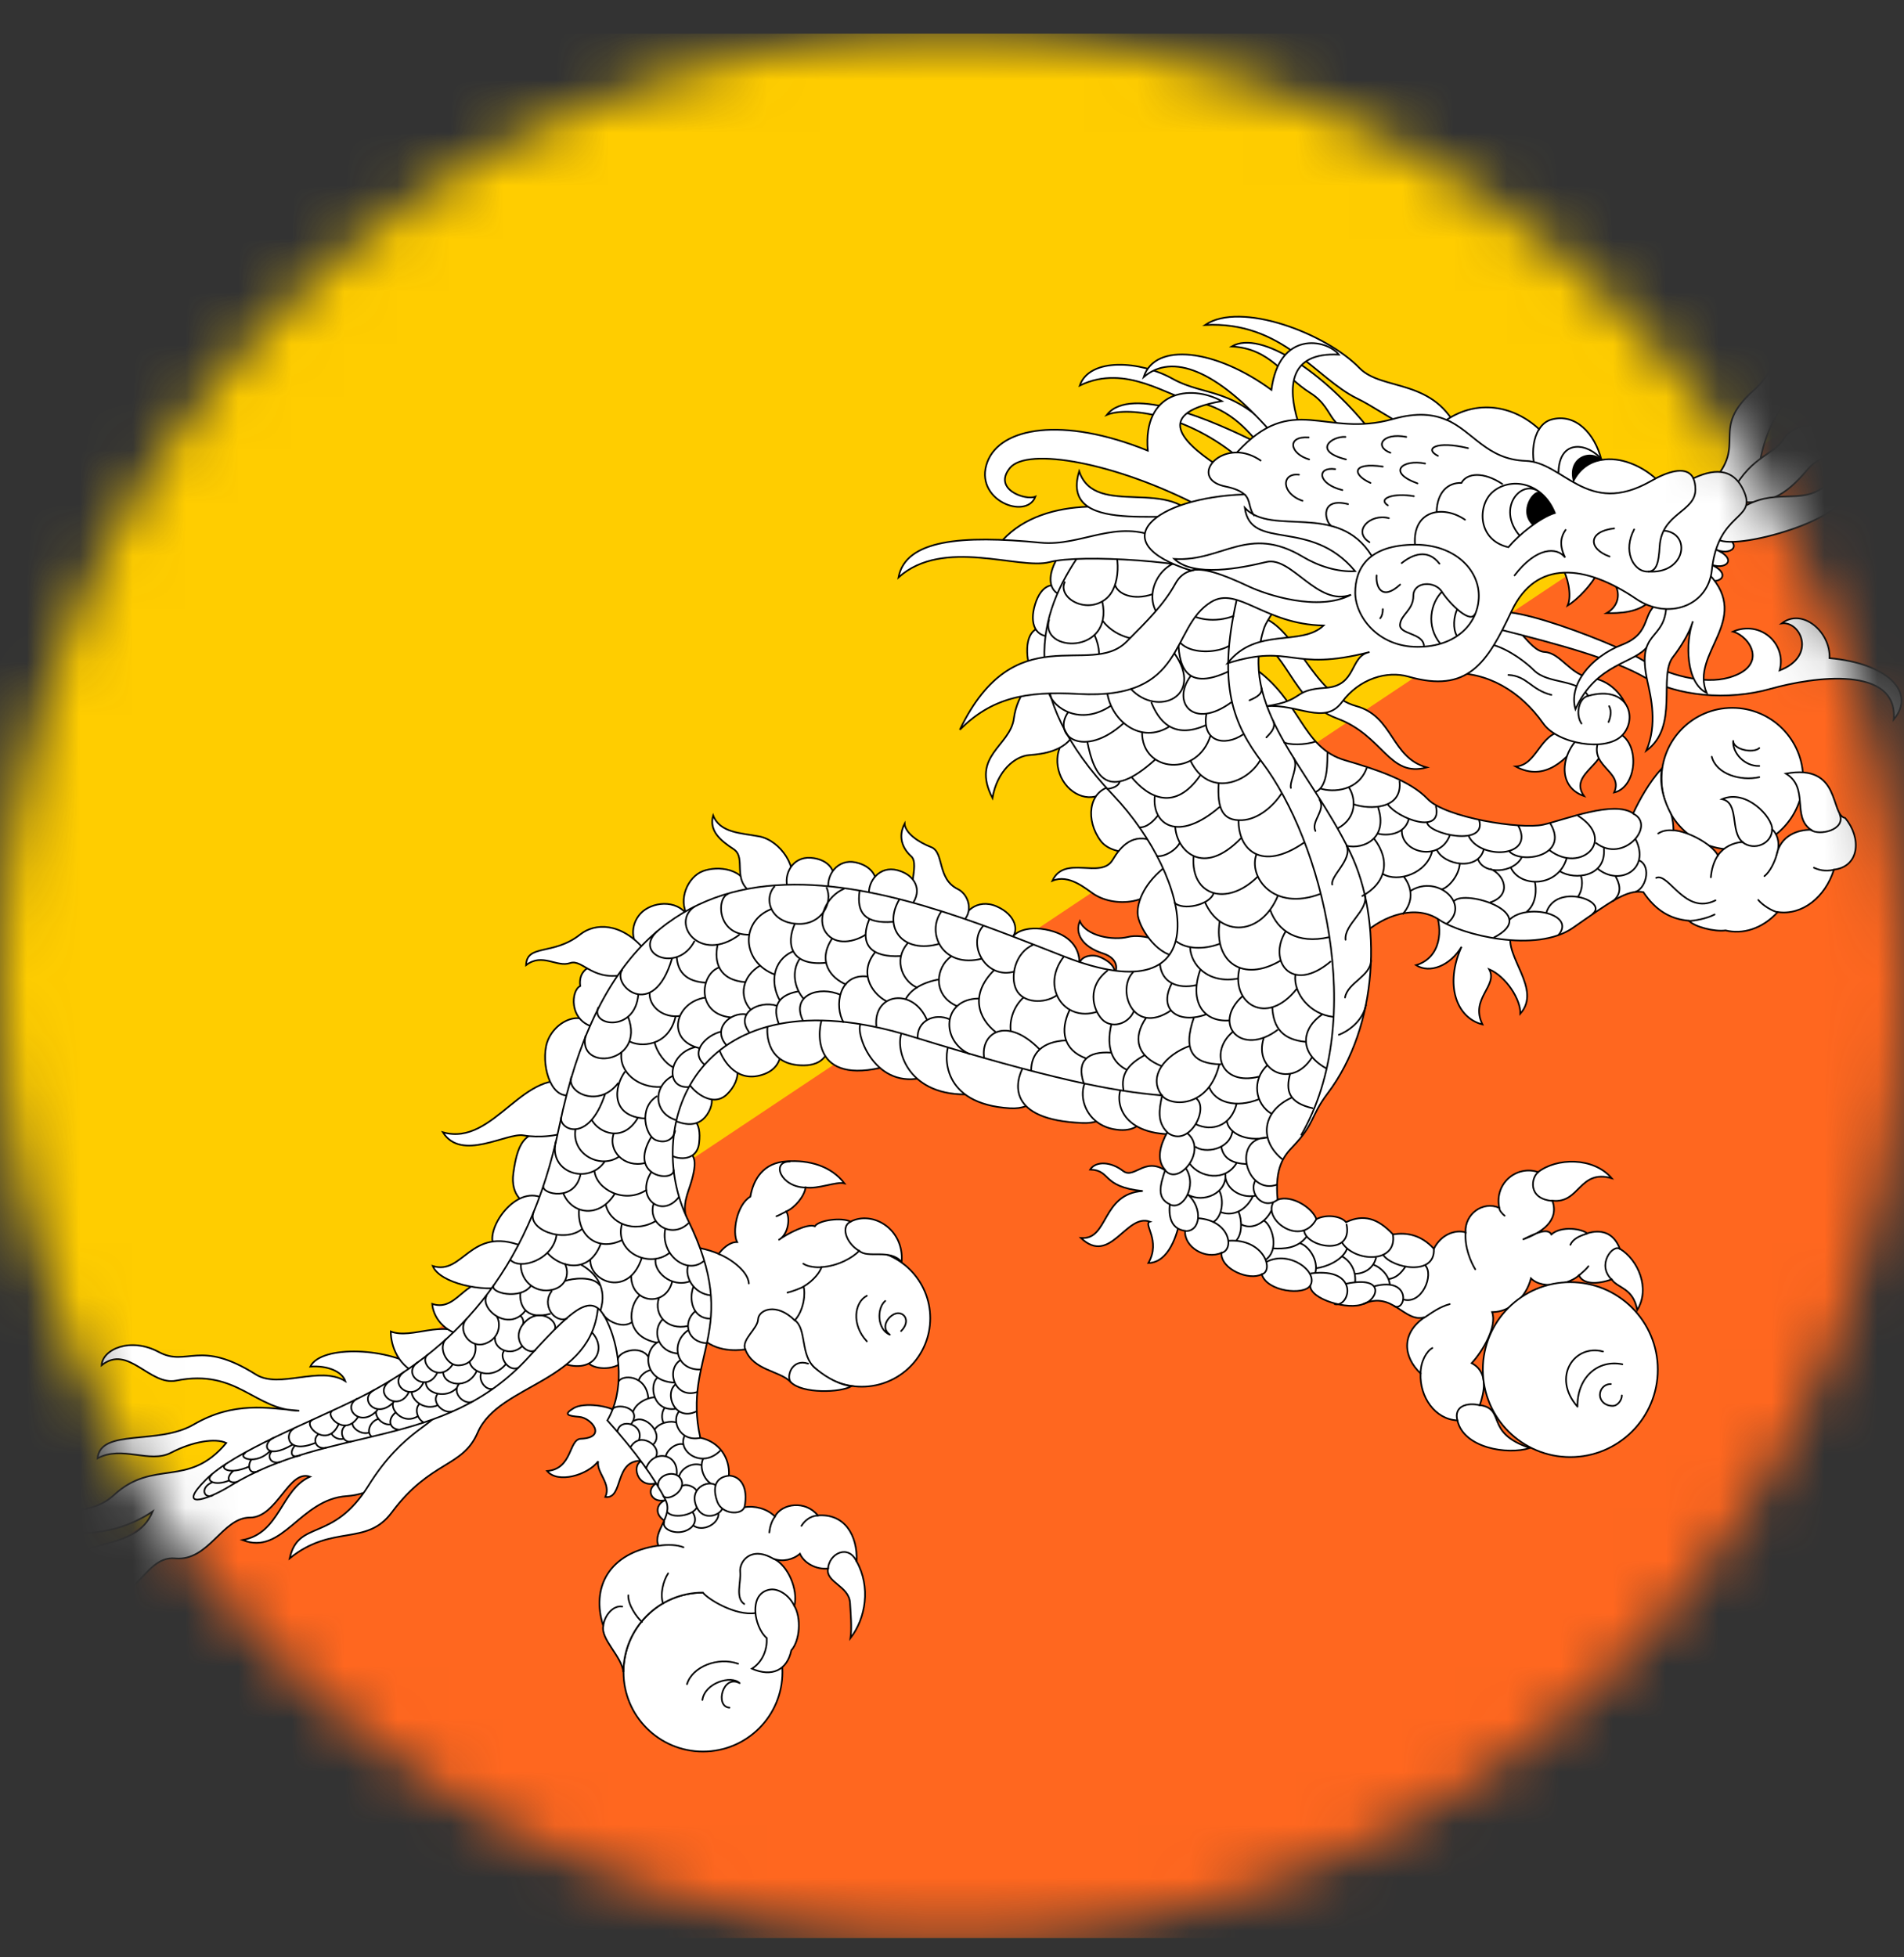 <svg width="36" height="37" viewBox="0 0 36 37" fill="none" xmlns="http://www.w3.org/2000/svg">
<rect x="0" y="0" width="36" height="37" fill="#333333" stroke="none"/>
<mask id="mask0_7882_37848" style="mask-type:alpha" maskUnits="userSpaceOnUse" x="0" y="0" width="36" height="37">
<circle cx="18" cy="18.635" r="18" fill="#D9D9D9"/>
</mask>
<g mask="url(#mask0_7882_37848)">
<path d="M-9 0.635H45V36.635H-9V0.635Z" fill="#FFCD00"/>
<path d="M-9 36.635H45V0.635L-9 36.635Z" fill="#FF671F"/>
<path d="M19.905 11.889C19.606 11.783 19.413 11.938 19.422 12.324C19.432 12.71 19.635 12.933 19.934 12.788L19.905 11.89V11.889Z" fill="white" stroke="black" stroke-width="0.031"/>
<path d="M20.169 11.165C19.919 10.968 19.687 11.053 19.572 11.422C19.457 11.791 19.578 12.066 19.907 12.025L20.169 11.165V11.165Z" fill="white" stroke="black" stroke-width="0.031"/>
<path d="M20.584 10.465C20.369 10.23 20.126 10.277 19.953 10.622C19.78 10.968 19.856 11.259 20.188 11.272L20.584 10.465ZM20.311 13.869C19.944 14.004 19.905 14.506 20.137 14.815C20.369 15.124 20.794 15.182 21.026 14.815L20.311 13.868L20.311 13.869Z" fill="white" stroke="black" stroke-width="0.031"/>
<path d="M19.885 12.805C19.538 12.689 19.224 13.156 19.17 13.578C19.103 14.109 18.349 14.283 18.765 15.085C18.852 14.573 19.19 14.293 19.46 14.274C19.73 14.254 20.136 14.196 20.31 13.868L19.885 12.805ZM20.986 14.872C20.58 14.969 20.522 15.51 20.812 15.896C21.06 16.227 21.836 16.147 21.817 15.819L20.986 14.872ZM22.136 18.127C22.155 17.78 21.595 17.644 21.325 17.712C21.054 17.78 20.537 17.702 20.417 17.413C20.32 17.644 20.46 17.895 20.851 18.021C21.147 18.116 21.141 18.33 21.054 18.427C21.276 18.465 21.933 18.465 22.136 18.127V18.127Z" fill="white" stroke="black" stroke-width="0.031"/>
<path d="M21.82 15.906C21.424 15.733 21.19 15.997 21.038 16.254C20.816 16.631 20.13 16.148 19.898 16.65C20.212 16.515 20.532 16.803 20.681 16.901C21.106 17.181 21.927 17.095 22.043 16.438L21.82 15.906Z" fill="white" stroke="black" stroke-width="0.031"/>
<path d="M22.051 16.371C21.655 16.67 21.501 17.028 21.511 17.269C21.52 17.511 21.858 18.042 22.225 18.071C22.438 17.636 22.544 16.718 22.051 16.371H22.051ZM20.41 18.235C20.41 18.09 20.622 18.032 20.767 18.081C20.912 18.129 21.134 18.274 21.057 18.428L20.41 18.235ZM18.226 17.443C18.188 17.269 18.468 16.97 18.844 17.134C19.221 17.298 19.269 17.617 19.115 17.742L18.226 17.443V17.443Z" fill="white" stroke="black" stroke-width="0.031"/>
<path d="M19.142 17.762C19.113 17.665 19.384 17.472 19.847 17.588C20.31 17.704 20.424 18.002 20.407 18.235L19.142 17.762ZM18.176 17.443C18.418 17.26 18.326 16.912 18.108 16.806C17.712 16.612 17.857 16.11 17.606 16.014C17.355 15.917 17.114 15.743 17.104 15.569C16.978 15.811 17.056 16.033 17.23 16.188C17.404 16.342 17.094 16.97 17.316 17.134L18.176 17.443ZM12.999 17.308C12.796 16.989 12.313 17.047 12.11 17.27C11.907 17.492 11.936 17.82 12.129 17.965L12.999 17.308ZM14.158 16.835C14.081 16.41 13.569 16.361 13.289 16.468C13.008 16.574 12.815 16.999 12.999 17.308L14.158 16.835H14.158Z" fill="white" stroke="black" stroke-width="0.031"/>
<path d="M14.933 16.777C15.117 16.419 14.759 15.888 14.354 15.811C14.015 15.746 13.615 15.748 13.484 15.415C13.402 15.704 13.62 15.888 13.871 16.052C14.122 16.216 13.822 16.641 14.228 16.883L14.933 16.777L14.933 16.777Z" fill="white" stroke="black" stroke-width="0.031"/>
<path d="M14.894 16.788C14.81 16.532 14.981 16.191 15.328 16.215C15.675 16.239 15.873 16.491 15.72 16.806L14.894 16.788H14.894Z" fill="white" stroke="black" stroke-width="0.031"/>
<path d="M15.667 16.808C15.619 16.543 15.836 16.23 16.177 16.302C16.517 16.374 16.677 16.652 16.482 16.942L15.667 16.808Z" fill="white" stroke="black" stroke-width="0.031"/>
<path d="M16.432 16.93C16.398 16.662 16.631 16.36 16.967 16.45C17.303 16.539 17.45 16.824 17.239 17.105L16.432 16.93ZM10.604 21.355C9.957 21.355 9.799 21.509 9.706 22.176C9.59 23.006 10.72 23.103 10.604 21.355Z" fill="white" stroke="black" stroke-width="0.031"/>
<path d="M10.895 20.486C9.9 20.11 9.359 21.684 8.374 21.404C8.726 21.964 9.581 21.405 9.9 21.462C10.441 21.559 11.609 21.356 10.895 20.486ZM10.247 22.64C9.754 22.418 9.223 23.172 9.32 23.5C9.442 23.917 10.566 23.577 10.247 22.64ZM7.948 25.886C8.219 25.963 8.547 26.118 8.489 26.639C8.431 27.161 7.446 28.223 6.558 28.281C5.669 28.339 5.35 29.411 4.587 29.112C5.302 28.977 5.302 28.165 5.862 27.914C5.457 27.769 5.244 28.687 4.723 28.687C4.201 28.687 3.95 29.517 3.312 29.459C2.675 29.401 2.608 30.471 1.332 30.483C0.357 30.493 -0.851 31.633 -1.285 31.14C-0.339 31.005 0.043 30.48 0.608 29.904C1.516 28.977 2.54 29.392 2.887 28.571C2.472 28.851 1.989 28.986 1.516 28.977C0.922 28.965 0.27 29.923 -0.397 29.498C-0.01 29.45 0.241 29.286 0.647 28.861C1.062 28.425 1.672 28.707 2.153 28.262C2.907 27.567 3.554 28.146 4.278 27.277C4.075 27.18 3.641 27.248 3.235 27.46C2.829 27.673 2.308 27.315 1.844 27.567C1.902 26.997 2.984 27.323 3.66 26.929C4.423 26.485 5.056 26.615 5.659 26.668C4.819 26.663 4.491 25.866 3.332 26.098C2.826 26.2 2.424 25.403 1.922 25.808C1.936 25.509 2.462 25.268 3.003 25.558C3.544 25.847 3.762 25.304 4.839 25.983C5.283 26.262 6.046 25.808 6.529 26.108C6.466 25.924 6.191 25.808 5.867 25.833C6.07 25.418 7.379 25.471 7.949 25.886L7.948 25.886Z" fill="white" stroke="black" stroke-width="0.031"/>
<path d="M8.809 25.257C8.384 24.929 7.794 25.325 7.389 25.17C7.389 25.44 7.524 25.846 7.968 26.001C8.103 25.904 8.712 25.373 8.809 25.257Z" fill="white" stroke="black" stroke-width="0.031"/>
<path d="M9.476 24.32C8.809 23.982 8.693 24.822 8.172 24.648C8.191 24.89 8.384 25.189 8.809 25.257L9.476 24.32Z" fill="white" stroke="black" stroke-width="0.031"/>
<path d="M9.872 23.555C8.887 23.169 8.761 24.116 8.182 23.932C8.317 24.26 9.148 24.434 9.572 24.318L9.872 23.555ZM11.224 19.412C10.963 19.045 10.412 19.344 10.325 19.779C10.239 20.213 10.451 20.822 10.818 20.687L11.224 19.412Z" fill="white" stroke="black" stroke-width="0.031"/>
<path d="M11.889 18.254C11.435 18.148 10.913 18.196 10.971 18.64C10.797 18.718 10.749 19.288 11.222 19.413L11.889 18.254V18.254Z" fill="white" stroke="black" stroke-width="0.031"/>
<path d="M12.188 17.954C11.744 17.432 11.248 17.445 10.971 17.664C10.459 18.07 9.962 17.838 9.947 18.244C10.256 18.007 10.527 18.292 10.778 18.205C11.029 18.118 11.213 18.601 11.908 18.398L12.188 17.954ZM11.116 25.749C11.184 25.875 11.599 25.933 11.802 25.72C12.07 25.439 11.773 24.658 11.348 24.6C10.923 24.542 10.884 25.479 11.116 25.749Z" fill="white" stroke="black" stroke-width="0.031"/>
<path d="M10.633 25.768C11.241 25.99 11.502 25.488 11.174 25.169C11.087 25.276 10.768 25.662 10.633 25.768Z" fill="white" stroke="black" stroke-width="0.031"/>
<path d="M8.355 26.599C8.239 26.947 7.64 27.005 6.964 28.087C6.288 29.169 5.641 28.715 5.477 29.458C6.288 28.802 6.925 29.238 7.408 28.589C8.142 27.604 8.747 27.745 9.031 27.082C9.437 26.136 11.214 26.155 11.31 24.668C10.712 24.552 8.818 26.155 8.355 26.599V26.599ZM23.597 11.995C24.369 12.246 24.389 13.251 25.277 13.579C26.166 13.908 26.253 14.7 26.977 14.507C26.301 14.323 26.349 13.541 25.644 13.348C24.817 13.121 24.505 11.86 23.848 11.667M27.142 17.24C27.277 17.549 27.258 18.1 26.774 18.245C27.035 18.409 27.421 18.254 27.634 17.897C27.315 18.602 27.528 19.239 28.03 19.365C27.788 18.872 28.329 18.641 28.156 18.322C28.474 18.457 28.755 18.892 28.745 19.162C29.16 18.698 28.436 18.08 28.571 17.646L27.142 17.24V17.24ZM22.138 22.204C21.665 21.789 21.463 22.313 21.23 22.132C21.013 21.963 20.723 21.939 20.612 22.108C21.018 22.122 20.82 22.436 21.607 22.514C20.82 22.567 20.965 23.446 20.438 23.402C20.998 23.933 21.288 22.929 21.742 23.093C21.607 23.132 21.955 23.45 21.713 23.875C22.104 23.866 22.264 23.325 22.312 23.045L22.138 22.204ZM11.716 26.715C11.542 26.57 11.04 26.503 10.847 26.619C10.654 26.735 10.721 26.764 10.953 26.783C11.185 26.802 11.484 27.177 10.982 27.198C10.75 27.208 10.828 27.768 10.345 27.807C10.543 28.048 11.108 27.889 11.31 27.623C11.272 27.84 11.562 28.038 11.446 28.299C11.803 28.338 11.595 27.575 12.16 27.613C11.929 27.642 12.025 28.164 12.431 28.029C12.189 28.145 12.315 28.425 12.585 28.357C12.412 28.415 12.354 28.637 12.595 28.763C12.827 28.444 12.566 27.305 11.716 26.715V26.715ZM32.753 16.058C33.492 16.058 34.092 15.459 34.092 14.719C34.092 13.98 33.492 13.381 32.753 13.381C32.014 13.381 31.415 13.98 31.415 14.719C31.415 15.459 32.014 16.058 32.753 16.058Z" fill="white"/>
<path d="M23.597 11.995C24.369 12.246 24.389 13.251 25.277 13.579C26.166 13.908 26.253 14.7 26.977 14.507C26.301 14.323 26.349 13.541 25.644 13.348C24.817 13.121 24.505 11.86 23.848 11.667M8.355 26.599C8.239 26.947 7.64 27.005 6.964 28.087C6.288 29.169 5.641 28.715 5.477 29.458C6.288 28.802 6.925 29.238 7.408 28.589C8.142 27.604 8.747 27.745 9.031 27.082C9.437 26.136 11.214 26.155 11.31 24.668C10.712 24.552 8.818 26.155 8.355 26.599V26.599ZM27.142 17.24C27.277 17.549 27.258 18.1 26.774 18.245C27.035 18.409 27.421 18.254 27.634 17.897C27.315 18.602 27.528 19.239 28.03 19.365C27.788 18.872 28.329 18.641 28.156 18.322C28.474 18.457 28.755 18.892 28.745 19.162C29.16 18.698 28.436 18.08 28.571 17.646L27.142 17.24V17.24ZM22.138 22.204C21.665 21.789 21.463 22.313 21.23 22.132C21.013 21.963 20.723 21.939 20.612 22.108C21.018 22.122 20.82 22.436 21.607 22.514C20.82 22.567 20.965 23.446 20.438 23.402C20.998 23.933 21.288 22.929 21.742 23.093C21.607 23.132 21.955 23.45 21.713 23.875C22.104 23.866 22.264 23.325 22.312 23.045L22.138 22.204ZM11.716 26.715C11.542 26.57 11.04 26.503 10.847 26.619C10.654 26.735 10.721 26.764 10.953 26.783C11.185 26.802 11.484 27.177 10.982 27.198C10.75 27.208 10.828 27.768 10.345 27.807C10.543 28.048 11.108 27.889 11.31 27.623C11.272 27.84 11.562 28.038 11.446 28.299C11.803 28.338 11.595 27.575 12.16 27.613C11.929 27.642 12.025 28.164 12.431 28.029C12.189 28.145 12.315 28.425 12.585 28.357C12.412 28.415 12.354 28.637 12.595 28.763C12.827 28.444 12.566 27.305 11.716 26.715V26.715ZM32.753 16.058C33.492 16.058 34.092 15.459 34.092 14.719C34.092 13.98 33.492 13.381 32.753 13.381C32.014 13.381 31.415 13.98 31.415 14.719C31.415 15.459 32.014 16.058 32.753 16.058Z" stroke="black" stroke-width="0.031"/>
<path d="M25.76 17.675C26.166 17.288 26.784 17.095 27.209 17.385C27.633 17.675 29.044 18.023 29.739 17.54C30.435 17.057 30.763 16.806 31.072 16.864C31.304 17.211 31.584 17.375 31.932 17.404C32.038 17.52 32.415 17.617 32.627 17.588C32.936 17.665 33.313 17.569 33.612 17.24C34.076 17.308 34.511 16.96 34.675 16.439C35.167 16.381 35.196 15.83 34.887 15.463C34.598 15.405 34.82 14.43 33.767 14.623C34.211 14.893 33.873 15.434 34.24 15.685C33.989 15.685 33.666 15.791 33.588 16.168C33.685 15.907 33.574 15.733 33.506 15.676C33.516 15.453 33.023 14.908 32.56 15.106C32.893 15.178 32.705 15.714 32.946 15.917C32.772 15.927 32.589 16.014 32.482 16.168C32.357 15.946 31.913 15.714 31.642 15.695C31.642 15.618 31.628 15.463 31.594 15.386C31.473 15.154 31.372 14.879 31.42 14.526C31.188 14.777 30.995 15.125 30.879 15.376C30.512 15.125 29.604 15.492 29.179 15.589C28.754 15.685 27.325 15.453 26.996 15.106C26.668 14.758 26.03 14.546 25.432 14.372C24.608 14.133 24.601 13.232 23.693 12.614C23.674 13.734 25.374 17.289 25.76 17.675H25.76ZM16.294 26.213C17.009 26.213 17.588 25.634 17.588 24.919C17.588 24.204 17.009 23.625 16.294 23.625C15.579 23.625 15 24.204 15 24.919C15 25.633 15.579 26.213 16.294 26.213Z" fill="white" stroke="black" stroke-width="0.031"/>
<path d="M13.203 25.218C13.464 25.556 13.908 25.537 14.092 25.508C14.246 25.913 14.739 25.904 14.951 26.126C15.164 26.348 15.888 26.329 16.101 26.203C15.908 26.184 15.657 26.068 15.415 25.865C15.124 25.62 15.261 25.131 15.029 24.957C15.203 24.764 15.232 24.445 15.193 24.32C15.377 24.214 15.512 24.04 15.531 23.953C15.85 23.933 16.13 23.769 16.246 23.644C16.41 23.798 16.825 23.596 17.048 23.856C17.096 23.219 16.487 22.881 16.082 23.093C15.917 23.006 15.483 23.064 15.406 23.18C15.27 23.122 14.894 23.315 14.72 23.441C14.913 23.335 14.942 23.016 14.865 22.9C15.029 22.832 15.212 22.61 15.232 22.446C15.463 22.485 15.811 22.33 15.966 22.369C15.715 22.041 15.299 21.924 14.874 21.953C14.435 21.978 14.246 22.287 14.188 22.62C13.928 22.775 13.841 23.296 13.937 23.48C13.788 23.475 13.648 23.62 13.59 23.702C13.387 23.615 13.097 23.552 12.889 23.552M12.981 23.026C12.894 22.775 13.009 22.549 13.068 22.35C13.218 21.843 13.126 21.712 12.672 21.78C12.634 22.021 12.866 22.813 12.981 23.026Z" fill="white"/>
<path d="M13.203 25.218C13.464 25.556 13.908 25.537 14.092 25.508C14.246 25.913 14.739 25.904 14.951 26.126C15.164 26.348 15.888 26.329 16.101 26.203C15.908 26.184 15.657 26.068 15.415 25.865C15.124 25.62 15.261 25.131 15.029 24.957C15.203 24.764 15.232 24.445 15.193 24.32C15.377 24.214 15.512 24.04 15.531 23.953C15.85 23.933 16.13 23.769 16.246 23.644C16.41 23.798 16.825 23.596 17.048 23.856C17.096 23.219 16.487 22.881 16.082 23.093C15.917 23.006 15.483 23.064 15.406 23.18C15.27 23.122 14.894 23.315 14.72 23.441C14.913 23.335 14.942 23.016 14.865 22.9C15.029 22.832 15.212 22.61 15.232 22.446C15.463 22.485 15.811 22.33 15.966 22.369C15.715 22.041 15.299 21.924 14.874 21.953C14.435 21.978 14.246 22.287 14.188 22.62C13.928 22.775 13.841 23.296 13.937 23.48C13.788 23.475 13.648 23.62 13.59 23.702C13.387 23.615 13.097 23.552 12.889 23.552M12.981 23.026C12.894 22.775 13.009 22.549 13.068 22.35C13.218 21.843 13.126 21.712 12.672 21.78C12.634 22.021 12.866 22.813 12.981 23.026Z" stroke="black" stroke-width="0.031"/>
<path d="M12.648 21.808C12.764 21.923 13.175 21.977 13.218 21.61C13.268 21.188 13.098 21.025 12.73 21.189C12.702 21.286 12.668 21.682 12.648 21.808Z" fill="white" stroke="black" stroke-width="0.031"/>
<path d="M12.734 21.176C12.889 21.239 13.222 21.364 13.406 21.007C13.56 20.707 13.357 20.476 13.039 20.495C12.961 20.582 12.807 20.891 12.734 21.176Z" fill="white" stroke="black" stroke-width="0.031"/>
<path d="M13.02 20.465C13.058 20.581 13.454 20.967 13.744 20.687C14.034 20.407 14.034 19.992 13.599 19.837C13.483 19.857 13.135 20.262 13.02 20.465Z" fill="white" stroke="black" stroke-width="0.031"/>
<path d="M13.598 19.837C13.685 20.079 13.955 20.494 14.457 20.301C14.96 20.108 14.747 19.48 14.515 19.355C14.38 19.364 13.829 19.615 13.598 19.837Z" fill="white" stroke="black" stroke-width="0.031"/>
<path d="M14.518 19.356C14.479 19.569 14.518 20.148 15.204 20.139C15.89 20.129 15.697 19.328 15.523 19.212C15.242 19.212 14.769 19.221 14.518 19.356Z" fill="white" stroke="black" stroke-width="0.031"/>
<path d="M15.55 19.24C15.473 19.405 15.299 20.485 16.642 20.187C16.816 20.148 17.27 19.153 15.55 19.24Z" fill="white" stroke="black" stroke-width="0.031"/>
<path d="M16.284 19.337C16.149 19.472 16.497 20.563 17.404 20.38C18.312 20.196 17.549 19.163 16.284 19.337Z" fill="white" stroke="black" stroke-width="0.031"/>
<path d="M17.057 19.5C16.913 19.8 17.13 20.688 18.25 20.688C19.266 20.688 18.197 19.52 17.057 19.5Z" fill="white" stroke="black" stroke-width="0.031"/>
<path d="M17.936 19.761C17.863 19.927 17.774 20.869 19.095 20.949C20.051 21.007 19.819 19.655 17.936 19.761Z" fill="white" stroke="black" stroke-width="0.031"/>
<path d="M19.355 20.156C19.191 20.446 19.017 21.17 20.466 21.228C21.394 21.265 20.823 20.175 19.355 20.156Z" fill="white" stroke="black" stroke-width="0.031"/>
<path d="M20.564 20.378C20.352 20.667 20.508 21.236 21.047 21.343C21.723 21.479 21.82 20.841 21.356 20.532C20.893 20.223 20.564 20.378 20.564 20.378Z" fill="white" stroke="black" stroke-width="0.031"/>
<path d="M21.221 20.515C21.067 20.785 21.162 21.442 22.187 21.442C22.399 21.442 23.211 20.611 21.221 20.515ZM13.292 33.11C14.121 33.11 14.794 32.438 14.794 31.608C14.794 30.778 14.121 30.105 13.292 30.105C12.462 30.105 11.789 30.778 11.789 31.608C11.789 32.438 12.462 33.11 13.292 33.11Z" fill="white" stroke="black" stroke-width="0.031"/>
<path d="M24.31 11.261C24.194 11.377 23.953 11.725 23.905 11.86C23.402 13.367 24.743 14.492 25.527 16.11C26.146 17.385 26.068 19.394 25.102 20.669C24.772 21.105 24.871 21.229 24.446 21.673C24.283 21.844 24.098 22.06 24.156 22.678C24.426 22.581 24.813 22.832 24.89 23.045C25.083 22.948 25.354 22.987 25.45 23.103C25.778 22.948 26.049 23.025 26.338 23.334C26.59 23.296 26.86 23.334 27.111 23.605C27.247 23.334 27.517 23.238 27.71 23.296C27.691 22.948 28.039 22.697 28.348 22.832C28.251 22.369 28.676 22.021 29.082 22.156C29.429 21.886 30.125 21.866 30.473 22.272C29.854 22.098 29.874 22.755 29.352 22.697C29.487 23.083 29.14 23.305 28.792 23.431C29.014 23.325 29.256 23.199 29.333 23.334C29.526 23.166 29.912 23.228 30.009 23.315C30.265 23.233 30.511 23.296 30.627 23.605C30.975 23.817 31.207 24.358 30.956 24.764C30.878 24.339 30.589 24.358 30.473 24.184C30.202 24.281 29.932 24.281 29.854 24.107C29.7 24.262 29.178 24.397 28.947 24.165C28.86 24.513 28.56 24.803 28.212 24.803C28.309 25.073 28.039 25.537 27.826 25.768C28.154 25.942 28.058 26.329 27.98 26.561C28.483 26.638 28.058 27.082 28.927 27.372C28.502 27.507 27.672 27.372 27.556 26.85C27.131 26.831 26.841 26.406 26.86 25.962C26.532 25.652 26.483 25.208 26.938 24.899C26.551 25.015 26.338 24.397 25.778 24.648C25.5 24.773 24.764 24.561 24.774 24.3C24.658 24.494 23.953 24.416 23.856 24.088C23.625 24.213 23.084 24.001 23.093 23.682C22.794 23.817 22.388 23.576 22.407 23.267C22.128 23.228 22.098 22.977 22.118 22.765C21.866 22.649 21.934 22.407 22.031 22.117C21.857 21.924 21.934 21.654 22.07 21.403C21.876 21.21 21.915 20.978 21.973 20.707C21.046 20.63 19.884 20.407 17.221 19.587C13.203 18.351 12.121 21.248 13.009 23.064C14.035 25.159 12.894 25.614 13.241 27.179C13.608 27.256 13.802 27.565 13.782 27.894C13.999 27.903 14.154 28.106 14.077 28.492C14.26 28.459 14.497 28.512 14.652 28.666C14.787 28.415 15.231 28.357 15.463 28.647C15.965 28.608 16.216 29.014 16.197 29.516C16.467 29.999 16.371 30.588 16.081 30.965C16.11 30.762 16.081 30.472 16.072 30.299C16.053 29.979 15.608 29.912 15.656 29.651C15.424 29.671 15.202 29.545 15.125 29.371C14.99 29.487 14.796 29.526 14.632 29.468C14.893 29.584 15.096 30.047 15.019 30.356C15.154 30.588 15.125 31.013 14.961 31.197C14.883 31.573 14.594 31.709 14.217 31.544C14.429 31.409 14.507 31.168 14.497 30.965C14.362 30.849 14.294 30.627 14.284 30.492C13.908 30.55 13.386 30.231 13.29 30.105C12.46 30.105 11.787 30.778 11.787 31.608C11.749 31.298 11.358 30.994 11.406 30.733C11.174 30.018 11.503 29.352 12.449 29.217C12.334 28.946 12.739 28.666 12.585 28.357C12.387 27.962 12.024 27.449 11.484 26.85C11.812 26.29 11.715 25.537 11.522 25.073C11.245 24.407 10.981 24.571 9.996 25.653C8.39 27.416 6.248 26.928 4.355 28.087C3.852 28.395 3.351 28.512 3.892 27.971C4.433 27.43 5.862 26.889 6.789 26.425C8.526 25.557 9.996 24.107 10.576 21.287C11.937 14.659 16.95 16.844 20.118 18.08C23.092 19.241 22.552 16.612 21.045 15.028C19.234 13.124 19.596 11.628 20.447 10.431C21.972 10.218 24.899 10.749 24.31 11.261L24.31 11.261Z" fill="white" stroke="black" stroke-width="0.031"/>
<path d="M29.69 27.543C30.603 27.543 31.344 26.803 31.344 25.89C31.344 24.977 30.603 24.237 29.69 24.237C28.777 24.237 28.037 24.977 28.037 25.89C28.037 26.803 28.777 27.543 29.69 27.543Z" fill="white" stroke="black" stroke-width="0.031"/>
<path d="M23.382 11.341C23.015 12.964 23.324 13.698 23.865 14.413C24.983 15.89 25.874 19.262 24.599 21.463" stroke="black" stroke-width="0.031"/>
<path d="M25.315 19.561C25.47 19.503 25.759 19.319 25.827 19.001M25.431 18.856C25.479 18.576 25.914 18.455 25.924 18.156M25.441 17.764C25.412 17.474 25.875 17.213 25.808 16.924M25.19 16.721C25.151 16.557 25.576 16.248 25.46 15.987M24.871 15.707C24.784 15.524 25.074 15.311 24.948 15.118M24.407 14.895C24.378 14.77 24.557 14.494 24.461 14.33M23.944 13.939C23.982 13.891 24.137 13.775 24.074 13.63M23.625 13.239C23.688 13.205 23.876 13.147 23.852 13.007" stroke="black" stroke-width="0.031" stroke-linecap="round"/>
<path d="M13.956 31.45C13.57 31.314 13.087 31.508 12.99 31.836M13.28 32.135C13.328 31.807 13.831 31.662 13.985 31.817C13.666 31.643 13.512 32.261 13.792 32.28M16.39 24.495C16.159 24.611 16.091 25.036 16.39 25.355M16.738 24.592C16.574 24.727 16.583 25.133 16.825 25.23C16.622 25.085 16.825 24.834 16.97 24.824C17.115 24.814 17.211 24.988 17.037 25.162M30.308 25.548C29.768 25.403 29.333 26.031 29.826 26.591C29.816 26.05 30.202 25.693 30.675 25.789M30.458 26.163C30.325 26.163 30.25 26.267 30.25 26.369C30.25 26.475 30.342 26.576 30.492 26.576C30.588 26.576 30.666 26.465 30.666 26.378M32.365 14.305C32.452 14.633 32.906 14.769 33.264 14.691M33.264 14.479C32.983 14.489 32.752 14.228 32.771 14.006C32.771 14.17 33.148 14.247 33.264 14.141" stroke="black" stroke-width="0.031" stroke-linecap="round" stroke-linejoin="round"/>
<path d="M14.091 25.511C14.014 25.318 14.323 25.125 14.333 24.941C14.342 24.758 14.681 24.613 15.028 24.961M14.864 22.904C14.796 22.933 14.739 22.971 14.681 22.991M15.531 23.956C15.448 23.961 15.28 23.951 15.188 23.888M15.193 24.323C15.125 24.357 14.976 24.415 14.889 24.434M11.88 30.157C11.87 30.331 12.044 30.582 12.14 30.659M12.633 29.742C12.537 29.887 12.479 30.138 12.537 30.312M14.072 30.321C13.898 30.206 14.014 29.906 13.995 29.713C13.975 29.52 14.198 29.211 14.632 29.471M12.45 29.22C12.623 29.192 12.807 29.201 12.923 29.249M14.652 28.67C14.574 28.776 14.555 28.892 14.546 28.969M15.463 28.65C15.328 28.65 15.212 28.747 15.154 28.844M13.589 23.705C13.744 23.758 14.144 24.005 14.159 24.261M15.231 22.449C14.758 22.44 14.575 21.957 14.932 21.957M16.081 23.096C15.898 23.174 15.985 23.492 16.246 23.647M14.951 26.129C14.859 26.013 14.98 25.675 15.279 25.777M15.656 29.655C15.675 29.36 16.047 29.186 16.197 29.52M14.284 30.495C14.26 30.171 14.425 30.065 14.569 30.046C14.714 30.027 14.922 30.147 15.019 30.36M11.406 30.737C11.426 30.543 11.59 30.341 11.764 30.37M29.082 22.16C28.956 22.251 28.874 22.662 29.352 22.701M28.348 22.836C28.348 22.884 28.411 22.952 28.449 22.981M30.627 23.609C30.502 23.512 30.178 23.903 30.473 24.188M27.556 26.854C27.483 26.579 27.739 26.506 27.981 26.564M26.938 24.903C27.083 24.806 27.228 24.7 27.411 24.652M26.86 25.965C26.86 25.733 26.976 25.54 27.082 25.482M27.71 23.3C27.691 23.58 27.807 23.85 27.894 23.995M30.009 23.319C29.869 23.362 29.744 23.415 29.691 23.531M29.854 24.111C29.922 24.053 30 23.985 30.033 23.937M33.505 15.678C33.505 15.949 33.167 16.094 32.946 15.92M34.24 15.688C34.389 15.804 34.906 15.693 34.785 15.393M33.612 17.243C33.505 17.224 33.322 17.108 33.245 17.012M34.674 16.442C34.501 16.48 34.384 16.442 34.297 16.403M31.931 17.408C32.028 17.408 32.259 17.369 32.419 17.287M31.641 15.698C31.516 15.684 31.424 15.708 31.352 15.756M33.588 16.171C33.554 16.292 33.467 16.48 33.361 16.562" stroke="black" stroke-width="0.031" stroke-linecap="round"/>
<path d="M31.314 16.595C31.556 16.488 31.855 17.309 32.435 17.02M32.483 16.169C32.406 16.275 32.358 16.44 32.348 16.584" stroke="black" stroke-width="0.031" stroke-linecap="round" stroke-linejoin="round"/>
<path d="M20.927 14.916C21.005 14.906 21.14 14.877 21.169 14.781M10.988 23.908C11.278 24.072 11.481 24.352 11.355 24.768M24.269 14.027C24.356 14.085 24.684 14.085 24.868 14.018M25.1 14.22C25.09 14.356 25.129 14.868 24.868 14.974M24.965 14.906C25.206 14.984 25.689 14.955 25.844 14.51M25.505 14.886C25.631 15.08 25.669 15.456 25.293 15.659M25.602 15.206C25.882 15.302 26.529 15.312 26.461 14.761M26.24 15.206C26.433 15.476 27.283 15.795 27.148 15.235M25.457 15.988C25.785 16.065 26.249 15.843 26.056 15.263M26.983 15.553C27.031 15.775 28.113 16.007 27.968 15.505M27.765 15.795C27.968 16.259 29.041 16.22 28.703 15.602M28.529 16.084C28.741 16.345 29.688 16.19 29.311 15.563M29.301 16.075C29.89 16.519 30.576 15.881 29.832 15.418M30.17 15.93C30.692 16.345 31.329 15.592 30.875 15.379M26.046 15.756C26.21 15.804 26.558 15.785 26.635 15.486M26.505 15.688C26.486 16.128 27.225 16.297 27.413 15.79M27.167 16.065C27.302 16.355 27.949 16.471 28.055 16.055M27.949 16.248C28.055 16.538 28.616 16.509 28.77 16.21M28.567 16.403C28.741 16.78 29.456 16.78 29.62 16.23M29.495 16.471C29.775 16.644 30.374 16.577 30.325 16.036M30.209 16.422C30.625 16.761 31.214 16.432 30.924 15.862M30.895 16.866C31.117 16.828 31.233 16.384 31.001 16.268M25.747 16.944C26.211 16.693 26.298 16.268 25.979 15.852M26.143 16.519C26.433 16.693 26.983 16.509 27.08 16.084M26.539 16.567C26.703 16.78 26.732 17.04 26.52 17.282M26.674 16.838C27.186 16.519 27.823 17.108 27.35 17.466M27.263 16.809C27.379 16.78 27.582 16.567 27.601 16.326M27.495 17.031C27.707 16.809 29.156 17.263 28.239 17.726M28.171 16.422C28.451 16.529 28.596 16.925 28.171 17.06M28.538 17.389C28.847 17.07 29.813 17.273 29.465 17.678M29.234 17.262C29.407 16.673 30.441 17.04 30.103 17.282M29.021 16.673C29.05 16.789 29.06 17.079 28.867 17.234M29.891 16.558C29.929 16.654 29.92 16.838 29.833 16.953M30.547 16.567C30.605 16.673 30.702 16.876 30.489 17.04M22.28 12.124C22.289 12.675 22.483 13.042 23.226 12.694M22.511 12.781C22.144 13.274 22.559 13.805 23.284 13.274M21.381 13.022C21.883 13.563 22.781 13.167 22.202 12.346M22.811 13.486C22.714 14.017 23.149 14.124 23.506 13.882M20.937 13.109C21.028 13.643 21.574 14.066 22.106 13.737M21.594 13.844C21.594 14.607 22.647 14.694 22.888 13.902M22.511 14.384C22.849 15.08 23.583 14.8 23.825 14.375M21.767 13.274C21.902 13.612 22.173 13.989 22.801 13.708M19.836 13.109C19.923 13.389 20.425 13.727 21.005 13.341M20.193 13.467C19.884 13.921 20.502 14.346 21.246 13.67M20.56 14.027C20.686 14.665 20.937 15.177 21.845 14.356M21.39 14.684C21.719 15.089 22.221 15.341 22.695 14.655" stroke="black" stroke-width="0.031"/>
<path d="M23.042 14.799C23.013 15.281 23.109 15.523 23.486 15.504C23.783 15.488 24.065 15.252 24.23 15.001M23.418 15.504C23.409 16.055 23.843 16.489 24.655 15.929M23.756 16.151C23.602 16.566 24.065 17.242 24.973 16.895M21.834 15.05C21.777 15.581 22.269 15.938 23.061 15.253M22.221 15.639C22.25 16.074 22.742 16.595 23.467 15.842M22.568 16.19C22.51 16.934 23.196 17.146 23.775 16.576M21.535 15.639C21.689 15.649 21.815 15.514 21.892 15.417M21.863 16.18C21.998 16.209 22.23 16.083 22.308 15.929M22.202 17.059C22.356 17.223 22.878 17.107 22.945 16.885M22.781 17.049C23.071 17.725 23.843 17.696 24.162 16.933M24.017 17.204C24.162 17.6 24.529 17.851 25.128 17.716M24.307 17.61C23.969 18.16 24.413 18.807 25.166 18.17M24.491 18.43C24.452 18.778 24.771 19.174 25.205 19.222M23.061 17.416C22.945 18.199 23.505 18.575 24.21 18.16M22.24 17.793C22.424 17.938 22.752 17.957 23.061 17.841M23.438 18.295C23.264 18.952 23.94 19.425 24.519 18.691M22.501 17.899C22.511 18.237 22.839 18.604 23.409 18.498M25.002 19.174C24.616 19.435 24.539 19.899 25.08 20.198M24.056 19.039C24.075 19.435 24.259 19.657 24.693 19.695M23.486 18.836C22.907 19.367 23.476 19.985 24.162 19.464M23.892 19.628C23.699 20.236 24.423 20.603 24.809 19.985M22.694 18.334C22.482 18.933 22.752 19.328 23.245 19.29M21.931 18.218C21.96 18.575 22.269 18.701 22.617 18.623M22.153 18.595C21.892 19.097 22.288 19.367 22.81 19.174M24.394 20.294C24.307 20.613 24.355 20.845 24.828 20.951M24.423 20.749C23.853 21.009 23.805 21.56 24.249 21.917M23.964 20.136C23.665 20.406 23.722 20.874 24.051 21.058M21.429 18.373C21.1 18.696 21.414 19.59 22.139 19.102M23.312 19.503C22.868 19.869 23.071 20.536 23.805 20.352M22.578 19.222C22.346 19.879 22.568 20.111 23.09 20.12M20.946 18.343C20.55 18.643 20.656 19.068 20.83 19.261C21.004 19.454 21.332 19.367 21.438 19.116M20.115 18.083C19.671 18.653 20.115 19.329 20.743 19.126M22.491 19.773C22.037 19.937 21.691 20.349 21.97 20.71C22.134 20.922 22.849 20.951 23.051 20.13M21.67 19.241C21.409 19.618 21.496 19.976 21.979 20.159M21.641 19.947C21.361 20.102 21.177 20.285 21.245 20.623M21.014 19.358C20.907 19.812 21.033 20.092 21.313 20.227M21.004 19.898C20.569 19.869 20.347 20.053 20.492 20.478M20.531 20.005C20.106 19.85 20.038 19.483 20.221 19.097M20.163 19.667C19.7 19.686 19.497 19.918 19.497 20.237M19.535 17.86C19.197 18.005 19.091 18.459 19.216 18.71C19.342 18.961 19.738 18.981 19.98 18.816M18.589 17.503C18.28 17.851 18.637 18.527 19.188 18.363M17.797 17.233C17.507 17.638 17.826 18.314 18.57 18.121M18.608 20.005C18.531 19.522 19.033 19.203 19.651 19.831M19.352 18.856C19.169 19.02 19.082 19.281 19.111 19.493M17.005 17.001C16.686 17.542 17.073 18.035 17.759 17.841M18.792 18.343C18.338 18.797 18.492 19.251 18.83 19.512M18.502 18.875C17.816 18.884 17.778 19.677 18.338 19.928M17.981 18.083C17.701 18.276 17.614 18.807 18.097 19.02M17.961 19.271C17.672 19.136 17.324 19.3 17.353 19.638M17.526 19.28C17.266 18.662 16.503 18.768 16.57 19.406M17.739 18.517C17.575 18.546 17.246 18.643 17.121 18.894M17.169 17.822C16.86 18.17 17.102 18.585 17.353 18.672M16.252 16.846C16.194 17.262 16.358 17.464 16.88 17.426M16.435 17.378C16.232 17.88 16.503 18.102 17.024 18.073M16.551 17.996C16.242 18.363 16.454 18.759 16.754 18.923M16.406 18.46C15.856 18.392 15.769 19.029 15.952 19.329" stroke="black" stroke-width="0.031"/>
<path d="M15.963 16.798C15.625 16.942 15.432 17.367 15.616 17.628C15.799 17.889 16.166 17.802 16.369 17.667M15.732 17.744C15.452 18.169 15.703 18.488 16.002 18.613" stroke="black" stroke-width="0.031"/>
<path d="M14.65 16.751C14.428 16.983 14.563 17.456 15.104 17.465C15.539 17.473 15.76 17.06 15.625 16.77M15.027 17.465C14.853 17.852 14.959 18.267 15.616 18.199M15.896 18.808C15.49 18.625 14.949 18.808 15.181 19.291M15.123 18.122C14.959 18.354 15.017 18.683 15.2 18.885M15.094 18.74C14.824 18.789 14.563 18.933 14.727 19.358M14.688 19.011C14.34 18.905 13.896 19.156 14.166 19.513M14.109 19.175C13.81 19.127 13.452 19.446 13.742 19.765M13.626 19.503C13.356 19.571 13.037 19.88 13.317 20.122M14.988 17.987C14.602 18.161 14.563 18.596 14.747 18.915M14.582 17.186C14.002 17.408 14.012 18.181 14.649 18.422M14.379 18.248C14.031 18.451 13.964 18.837 14.196 19.088M13.771 16.896C13.539 16.973 13.558 17.688 14.176 17.669M13.133 17.137C12.67 17.446 13.23 18.229 13.983 17.668M13.568 17.861C13.5 18.18 13.587 18.528 14.099 18.567M13.597 18.287C13.23 18.422 13.162 19.175 13.828 19.233M12.428 17.601C11.955 18.036 12.815 18.412 13.134 17.785M11.771 18.325C11.54 18.605 12.351 19.339 12.708 18.113M12.795 18.093C12.814 18.383 12.988 18.557 13.346 18.576M13.336 18.857C12.766 18.944 12.583 19.658 13.22 19.813M12.283 18.76C12.264 19.031 12.544 19.253 12.863 19.204M13.153 19.793C12.631 19.909 12.563 20.585 13.027 20.547M12.786 21.174C12.351 21.044 12.341 20.527 12.727 20.334" stroke="black" stroke-width="0.031"/>
<path d="M12.427 20.719C12.06 20.941 12.205 21.472 12.398 21.55C12.591 21.627 12.745 21.53 12.765 21.366M12.736 22.11C12.774 22.361 11.842 22.264 12.32 21.482M12.315 22.154C12.001 22.646 12.513 23.047 12.837 22.627M12.359 22.748C12.233 23.144 12.711 23.429 13.021 23.119M11.316 19.038C11.142 19.396 12.011 19.531 12.069 18.797M11.074 19.57C10.9 20.265 12.214 20.12 11.876 19.222M11.905 19.686C12.088 19.792 12.639 19.802 12.774 19.212M12.378 19.705C12.417 19.889 12.581 20.111 12.736 20.178M11.751 19.889C11.693 20.265 12.069 20.574 12.504 20.545M11.818 20.256C11.605 20.546 11.538 21.106 12.204 21.144M10.804 20.352C10.697 20.652 11.325 20.961 11.692 20.468M10.611 21.115C10.557 21.342 11.123 21.646 11.441 20.68M11.19 21.173C11.325 21.415 11.779 21.608 12.059 21.134M11.605 21.425C11.489 21.763 11.808 22.081 12.194 21.985M10.881 21.347C10.804 21.83 11.364 22.11 11.712 21.859M10.514 21.56C10.35 22.178 11.142 22.41 11.441 21.946M11.239 22.13C11.268 22.477 11.809 22.777 12.234 22.487M10.273 22.419C10.234 22.574 10.881 22.728 10.978 22.188M10.649 22.554C10.804 22.95 11.326 23.047 11.625 22.564M11.451 22.757C11.519 23.124 11.992 23.327 12.407 23.076M12.581 23.221C12.475 23.714 12.987 24.11 13.305 23.839M11.76 23.134C11.606 23.675 12.282 23.984 12.658 23.684M10.949 22.863C10.91 23.366 11.306 23.665 11.76 23.443M10.089 22.912C9.954 23.24 10.669 23.511 11.007 23.231M9.645 23.81C9.828 24.023 10.466 23.81 10.524 23.337M10.35 23.684C10.582 23.955 11.133 24.099 11.355 23.52M11.161 23.82C11.152 24.235 11.895 24.535 12.137 23.771M13.011 23.921C12.943 24.124 13.102 24.448 13.435 24.486M12.397 23.796C12.349 24.028 12.687 24.351 13.044 24.221M13.113 24.317C13.016 24.568 13.098 24.93 13.436 24.926M13.146 24.786C12.895 24.998 13.001 25.375 13.364 25.39M13.016 25.143C12.659 25.384 12.784 25.915 13.257 25.887M11.934 24.119C11.934 24.641 12.581 24.718 12.707 24.235M12.456 24.544C12.359 24.853 12.61 25.152 13.006 25.066M12.533 28.272C12.62 28.398 12.977 28.186 12.881 27.973C12.784 27.761 12.405 27.876 12.446 28.099M12.793 27.886C12.842 27.461 12.339 27.393 12.214 27.761M12.397 27.548C12.523 27.336 12.098 27.046 11.924 27.355M12.079 27.229C12.195 26.92 11.712 26.785 11.673 27.065M11.567 26.659C11.625 26.505 12.166 26.601 11.934 26.92M12.349 27.306C12.562 27.113 12.204 26.717 11.982 26.862M13.778 27.896C13.61 27.915 13.436 28.026 13.561 28.383C13.648 28.631 14.02 28.644 14.073 28.494" stroke="black" stroke-width="0.031"/>
<path d="M13.534 28.074C13.369 27.968 13.012 28.147 13.176 28.495C13.3 28.756 13.611 28.649 13.659 28.514M12.611 28.572C12.693 28.716 13.103 28.654 13.176 28.494M12.891 28.093C12.978 28.035 13.137 28.108 13.171 28.18M12.862 25.713C12.582 25.896 12.756 26.456 13.191 26.311M12.775 26.167C12.553 26.341 12.756 26.882 13.171 26.679M12.843 26.679C12.688 26.833 12.838 27.263 13.239 27.181M12.785 26.891C12.698 26.852 12.471 26.881 12.374 27.026M12.534 24.935C12.322 25.138 12.423 25.553 12.819 25.587M12.457 25.36C12.152 25.51 12.152 26.113 12.761 26.137M12.433 26.041C12.264 26.176 12.346 26.698 12.78 26.63M12.572 26.611C12.51 26.674 12.5 26.833 12.553 26.901M12.379 26.413C12.225 26.418 12.022 26.529 11.969 26.688M11.689 26.128C11.747 25.973 12.225 25.983 12.258 26.437M12.307 25.896C12.239 25.911 12.109 25.974 12.075 26.104M12.099 24.482C11.891 24.67 11.79 25.264 12.423 25.38M11.679 25.708C11.679 25.548 12.109 25.413 12.259 25.65M11.404 24.843C11.466 24.964 11.766 25.128 11.949 24.993M9.848 23.897C9.839 24.177 10.071 24.428 10.389 24.39C10.708 24.351 10.776 24.071 10.679 23.887M10.438 24.399C10.225 24.66 10.486 25.027 10.727 24.921M10.679 24.216C10.805 24.167 11.22 24.11 11.346 24.303M9.337 24.293C9.24 24.438 9.839 24.583 10.042 24.303M9.839 24.447C9.819 24.64 9.916 24.969 10.409 24.834" stroke="black" stroke-width="0.031"/>
<path d="M10.488 25.134C10.565 24.97 10.198 24.699 9.918 24.999C9.638 25.298 9.956 25.636 10.13 25.52M9.203 24.487C9.058 24.738 9.618 25.197 9.937 24.772M8.831 24.922C8.628 25.129 8.879 25.511 9.184 25.395C9.488 25.279 9.459 24.96 9.386 24.878" stroke="black" stroke-width="0.031"/>
<path d="M8.439 25.308C8.275 25.458 8.434 25.81 8.661 25.81C8.888 25.81 9.028 25.632 8.985 25.405M9.361 25.279C9.332 25.501 9.661 25.656 9.873 25.448M9.883 25.042C9.912 24.994 9.888 24.912 9.84 24.873M8.087 25.607C7.899 25.757 8.304 26.172 8.56 25.791M9.54 25.525C9.419 25.641 9.612 25.945 9.806 25.853M8.879 25.738C8.908 25.945 9.313 26.1 9.569 25.781M9.101 25.945C9.038 26.076 9.164 26.284 9.318 26.254M12.945 27.139C12.795 27.433 13.273 27.776 13.621 27.419M13.293 27.578C13.22 27.737 13.307 27.959 13.437 28.041M12.839 27.911C12.873 27.766 13.08 27.631 13.269 27.698M12.588 27.529C12.616 27.399 12.79 27.268 12.921 27.302M23.96 21.502C23.275 21.512 23.564 22.613 24.154 22.391M23.738 22.314C23.603 22.536 23.864 22.889 24.154 22.681M24.077 22.724C23.874 23.062 24.598 23.579 24.888 23.048M24.657 23.251C24.666 23.569 25.593 23.772 25.458 23.135M25.371 23.482C25.593 23.859 26.424 23.898 26.337 23.337M26.154 23.724C26.328 23.975 27.139 24.13 27.11 23.608M22.86 20.546C22.975 20.846 23.371 20.952 23.806 20.778M22.609 20.759C22.879 20.933 22.483 21.725 22.068 21.406M22.609 21.251C22.908 21.396 23.275 21.29 23.381 20.865M23.198 21.193C23.227 21.415 23.546 21.589 23.961 21.502M22.454 21.425C22.84 21.754 22.28 22.43 22.029 22.121M22.599 21.676C22.782 21.811 23.256 21.734 23.304 21.377M23.092 21.676C23.13 21.908 23.314 21.995 23.575 22.005M22.493 21.995C22.686 22.265 23.169 22.343 23.381 21.985M23.738 22.603C23.439 22.661 23.149 22.449 23.169 22.188C23.207 22.555 22.753 22.748 22.463 22.584M22.116 22.768C22.367 22.893 22.638 22.42 22.425 22.091M22.406 23.27C22.705 23.289 22.744 22.835 22.464 22.584M23.092 23.685C23.343 23.627 23.265 23.076 22.657 23.028M23.854 24.091C24.096 24.024 23.902 23.415 23.236 23.454M24.772 24.304C24.936 24.052 24.395 23.628 23.951 23.85M25.226 24.651C25.525 24.738 25.728 23.946 24.782 24.072M25.777 24.651C26.038 24.583 26.221 24.11 25.458 24.265M26.356 24.69C26.588 24.806 26.694 24.13 25.989 24.313M23.053 22.507C23.149 22.681 23.111 23.019 22.927 23.106M23.081 22.913C23.275 22.99 23.535 22.922 23.69 22.613M23.42 22.913C23.478 23.048 23.497 23.319 23.371 23.454M23.468 23.144C23.681 23.26 23.932 23.106 24.038 22.884M23.903 23.077C24.057 23.173 24.193 23.627 23.932 23.811M24.077 23.599C24.26 23.608 24.531 23.608 24.705 23.376M24.579 23.502C24.743 23.55 24.936 23.821 24.869 24.062M24.878 23.975C25.062 23.956 25.381 23.83 25.468 23.608M25.381 23.753C25.535 23.84 25.642 24.023 25.622 24.236M25.622 24.081C25.805 24.071 25.97 23.975 26.018 23.772M25.97 23.908C26.105 23.956 26.269 24.11 26.279 24.294M26.26 24.178C26.395 24.158 26.491 24.071 26.578 23.936M26.945 23.917C27.119 24.091 26.888 24.671 26.53 24.564M23.236 12.211C22.879 12.423 21.864 12.355 22.367 11.515M23.333 11.641C22.628 11.921 21.758 11.38 22.666 10.791M22.425 10.598C21.836 10.598 21.44 11.544 22.232 11.873M20.136 10.994C19.982 11.293 20.532 11.622 20.909 11.322C21.201 11.09 21.179 10.463 21.005 10.221M19.837 11.708C19.643 12.346 21.063 12.384 20.841 11.37M19.759 12.655C19.808 13.138 21.121 12.984 20.696 12.008M20.851 11.737C20.957 11.882 21.247 12.133 21.739 12.085M21.082 11.051C21.126 11.225 21.42 11.361 21.797 11.23M7.903 25.747C7.57 25.984 8.082 26.356 8.27 25.945M7.642 25.931C7.309 26.167 7.821 26.539 8.009 26.129M7.367 26.11C7.034 26.346 7.546 26.718 7.734 26.308M7.077 26.274C6.758 26.443 7.13 26.858 7.454 26.491M6.763 26.434C6.444 26.602 6.816 27.018 7.14 26.651M8.381 25.936C8.377 26.182 8.845 26.283 9.014 25.916M8.676 26.163C8.531 26.346 8.797 26.573 8.942 26.491M8.053 26.129C8.038 26.337 8.444 26.457 8.642 26.23M8.275 26.347C8.145 26.516 8.401 26.743 8.565 26.675M7.783 26.317C7.797 26.481 8.029 26.67 8.28 26.563M7.932 26.539C7.835 26.626 7.884 26.829 8.019 26.892M7.43 26.525C7.391 26.675 7.647 26.94 7.908 26.766M7.483 26.699C7.328 26.82 7.347 27.003 7.545 27.027M7.111 26.68C7.092 26.781 7.222 26.945 7.387 26.926M6.285 26.67C6.131 26.752 6.527 27.172 6.773 26.781M5.903 26.843C5.71 26.935 6.188 27.399 6.401 26.926M7.154 26.824C7.005 26.858 6.908 27.076 7.034 27.162M6.667 26.902C6.647 26.989 6.831 27.133 6.981 27.08M6.541 26.941C6.396 27.032 6.474 27.288 6.643 27.25M6.025 27.109C5.889 27.21 5.981 27.413 6.17 27.365M6.271 27.095C6.276 27.148 6.396 27.23 6.498 27.196M5.556 27.008C5.387 27.08 5.397 27.505 5.967 27.274M5.174 27.177C4.938 27.293 5.015 27.612 5.532 27.308M5.575 27.332C5.513 27.38 5.445 27.593 5.681 27.51M5.141 27.433C5.044 27.52 5.107 27.698 5.32 27.631M4.643 27.462C4.47 27.564 4.851 27.699 5.107 27.428M4.759 27.587C4.682 27.665 4.682 27.892 4.885 27.81M4.267 27.679C4.151 27.766 4.349 27.882 4.711 27.723M4.411 27.805C4.276 27.916 4.29 28.056 4.489 28.012M4.01 27.868C3.861 28.003 4.078 28.095 4.339 27.983M4.015 28.018C3.759 28.133 3.87 28.346 4.03 28.264M12.563 28.756C12.504 28.884 12.699 28.988 12.882 28.959C13.059 28.931 13.227 28.786 13.095 28.582M13.104 28.834C13.278 28.969 13.587 28.814 13.587 28.611" stroke="black" stroke-width="0.031"/>
<path d="M23.758 8.364C22.985 7.978 21.382 7.263 20.928 7.842C21.343 7.669 22.56 7.852 23.564 8.779L23.758 8.364Z" fill="white" stroke="black" stroke-width="0.031"/>
<path d="M24.229 8.324C23.336 7.283 22.809 7.516 22.167 7.158C21.563 6.821 20.602 6.752 20.416 7.288C21.298 6.858 22.107 7.519 22.604 7.599C23.287 7.708 23.673 8.236 23.873 8.479L24.229 8.324ZM27.595 8.191C27.131 7.128 26.14 7.406 25.702 6.955C25.065 6.298 23.452 5.689 22.785 6.143C24.253 6.066 24.878 7.155 25.663 7.534C26.224 7.805 26.822 8.384 27.595 8.191ZM25.857 8.075C25.065 7.09 23.848 6.221 23.288 6.549C24.022 6.588 24.253 7.1 24.775 7.428C25.297 7.756 25.065 8.23 25.857 8.075ZM22.09 9.814C21.259 9.505 19.636 9.35 18.883 10.297C20.139 10.509 22.032 10.393 22.09 9.814Z" fill="white" stroke="black" stroke-width="0.031"/>
<path d="M21.933 10.181C21.103 9.794 20.454 10.334 19.673 10.258C18.186 10.113 17.123 10.2 16.988 10.915C17.838 10.152 19.268 10.78 19.847 10.625C20.427 10.47 22.571 10.606 23.247 10.895C22.899 10.47 22.359 10.354 21.933 10.181ZM24.541 7.968C24.348 7.331 24.358 6.655 25.314 6.703C25.072 6.404 24.184 6.249 24.039 7.37C22.986 6.597 21.837 6.462 21.624 7.128C22.165 6.665 23.005 7.003 24.01 8.142C24.097 8.094 24.329 7.997 24.541 7.968L24.541 7.968ZM23.093 8.847C22.494 8.461 21.683 7.833 23.102 7.582C22.494 7.254 21.605 7.399 21.702 8.519C20.079 7.862 18.914 8.084 18.669 8.731C18.398 9.446 19.403 9.842 19.577 9.388C19.393 9.466 18.766 9.253 19.094 8.847C19.422 8.442 21.105 8.746 22.706 9.582C23.151 9.813 24.677 9.775 23.093 8.847ZM22.667 9.91C22.205 8.967 20.707 9.823 20.405 8.909C19.992 10.248 22.536 9.507 22.667 9.91ZM32.201 10.934C32.515 11.09 32.787 10.844 32.306 10.652C32.62 10.808 32.895 10.568 32.414 10.376C32.728 10.532 33.003 10.292 32.522 10.099C32.394 10.229 32.21 10.702 32.201 10.934ZM32.364 9.118C33.06 8.384 32.307 8.133 33.157 7.379C33.852 6.763 33.289 6.352 33.949 5.873C34.161 5.718 34.625 5.409 34.664 5.1C34.944 5.795 33.794 5.892 33.871 7.012C33.92 7.726 33.438 7.663 33.253 8.867C33.215 9.118 33.041 9.678 32.364 9.118Z" fill="white" stroke="black" stroke-width="0.031"/>
<path d="M32.676 9.447C33.062 8.617 33.505 8.633 33.719 8.308C34.124 7.689 34.984 8.414 35.709 7.863C35.583 8.646 34.608 8.365 34.183 8.868C33.758 9.37 33.41 9.602 32.676 9.447Z" fill="white" stroke="black" stroke-width="0.031"/>
<path d="M32.77 9.717C33.447 9.176 33.945 9.537 34.413 9.254C35.591 8.539 36.064 9.398 37.117 9.06C36.837 9.736 35.282 9.157 34.606 9.659C33.93 10.162 31.554 10.644 32.77 9.717ZM30.8 13.571C30.79 13.262 30.501 12.866 30.095 12.818C29.689 12.769 29.515 12.344 29.206 12.325C28.897 12.306 28.694 11.688 28.269 11.697C27.844 11.707 27.671 12.257 28.665 12.76C29.66 13.262 30.761 13.841 30.8 13.571ZM29.544 13.832C29.119 13.851 29.061 14.47 28.656 14.489C29.216 14.788 29.622 14.354 29.911 13.967L29.544 13.832Z" fill="white" stroke="black" stroke-width="0.031"/>
<path d="M29.892 13.908C29.525 14.217 29.419 14.864 29.95 15.048C29.631 14.608 30.51 14.41 30.24 14.004L29.892 13.908Z" fill="white" stroke="black" stroke-width="0.031"/>
<path d="M30.259 13.928C29.97 14.488 30.713 14.556 30.52 14.981C30.945 14.884 31.013 14.083 30.626 13.87L30.259 13.928Z" fill="white" stroke="black" stroke-width="0.031"/>
<path d="M27.42 12.729C28.115 12.69 28.751 13.066 29.178 13.675C29.448 14.062 30.356 14.216 30.665 13.907C30.975 13.598 30.801 12.941 30.028 13.154C29.835 12.825 29.274 12.941 29.004 12.671C28.734 12.4 27.69 11.628 27.42 12.729Z" fill="white" stroke="black" stroke-width="0.031"/>
<path d="M30.028 13.155C29.845 13.194 29.787 13.513 29.902 13.677L30.028 13.155ZM30.424 13.349C30.482 13.445 30.443 13.58 30.414 13.648L30.424 13.349ZM28.521 12.759C28.879 12.779 28.947 13.04 29.333 13.136L28.521 12.759Z" fill="white"/>
<path d="M30.028 13.155C29.845 13.194 29.787 13.513 29.902 13.677M30.424 13.349C30.482 13.445 30.443 13.58 30.414 13.648M28.521 12.759C28.879 12.779 28.947 13.04 29.333 13.136" stroke="black" stroke-width="0.031" stroke-linecap="round"/>
<path d="M28.285 11.881C29.519 12.19 30.498 12.461 31.105 12.808C31.713 13.156 32.653 13.253 33.476 13.021C34.298 12.789 35.885 12.577 35.807 13.6C36.238 13.088 35.689 12.538 34.592 12.441C34.612 11.939 34.074 11.485 33.688 11.784C34.045 11.736 34.354 12.403 33.649 12.673C33.786 12.171 33.286 11.717 32.767 11.939C33.1 12.036 33.437 12.594 32.692 12.808C32.222 12.944 31.536 12.77 31.027 12.461C30.518 12.152 27.658 11.031 28.285 11.881Z" fill="white" stroke="black" stroke-width="0.031"/>
<path d="M31.4 11.378C31.014 11.552 31.265 11.957 30.666 12.189C30.068 12.421 29.652 12.952 29.787 13.406C30.193 12.518 30.908 12.556 31.159 12.208C31.41 11.861 31.777 11.349 31.4 11.378Z" fill="white" stroke="black" stroke-width="0.031"/>
<path d="M31.506 11.436C31.486 12.141 30.931 11.884 31.148 12.875C31.216 13.184 31.341 13.687 31.129 14.189C31.752 13.735 31.351 12.781 31.631 12.421C31.766 12.248 31.94 11.977 32.008 11.745C31.863 12.151 31.873 12.904 32.269 13.098C31.95 12.344 33.128 11.726 32.317 10.857C32.201 11.069 31.834 11.446 31.506 11.436ZM29.535 10.731C29.632 10.876 29.728 11.243 29.641 11.446C29.835 11.33 30.115 11.031 30.202 10.828C30.598 10.886 30.752 11.378 30.376 11.591C30.607 11.591 31.003 11.591 31.225 11.33C30.955 11.031 30.115 10.567 29.535 10.731H29.535Z" fill="white" stroke="black" stroke-width="0.031"/>
<path d="M23.528 9.346C23.466 9.289 23.36 9.235 23.171 9.196C22.586 9.077 22.888 8.549 23.386 8.554C24.448 7.395 25.045 8.288 26.339 7.921C26.792 7.793 27.103 7.831 27.35 7.938C27.929 7.551 28.609 7.659 29.102 8.113C29.157 8.026 29.23 7.96 29.333 7.931C29.787 7.805 30.154 8.192 30.279 8.694C30.633 8.629 31.037 8.804 31.303 9.045C31.671 8.856 31.924 8.848 32.018 9.042C32.346 8.888 32.772 8.791 32.984 9.312C33.197 9.834 32.482 9.679 32.366 10.78C32.294 11.46 31.535 11.727 30.936 11.321C29.978 10.672 29.043 10.568 28.58 11.553C28.116 12.539 27.753 13.111 26.629 12.79C26.223 12.674 25.701 12.828 25.373 13.272C25.045 13.717 24.542 13.301 23.944 13.35C24.697 13.234 24.408 13.044 25.064 13.002C25.663 12.963 25.509 12.403 25.895 12.326C24.388 12.712 24.446 12.152 23.21 12.538C23.75 11.843 24.601 12.229 25.026 11.824C23.905 11.804 23.404 11.072 22.9 11.379C22.108 11.862 22.456 13.237 20.389 13.118C19.385 13.06 18.747 13.195 18.148 13.794C19.192 11.63 20.611 12.819 21.297 12.133C21.703 11.727 22.012 11.418 22.224 11.032C22.299 10.896 22.401 10.818 22.527 10.788C20.808 10.247 21.847 9.404 23.528 9.346L23.528 9.346Z" fill="white" stroke="black" stroke-width="0.031"/>
<path d="M32.016 9.042C32.042 9.096 32.056 9.167 32.056 9.254C32.056 9.679 31.418 9.698 31.38 10.326C31.359 10.655 31.322 10.838 31.099 10.8C30.877 10.761 30.684 10.413 30.897 10.008" fill="white"/>
<path d="M32.016 9.042C32.042 9.096 32.056 9.167 32.056 9.254C32.056 9.679 31.418 9.698 31.38 10.326C31.359 10.655 31.322 10.838 31.099 10.8C30.877 10.761 30.684 10.413 30.897 10.008" stroke="black" stroke-width="0.031" stroke-linecap="round"/>
<path d="M23.846 8.712C23.686 8.6 23.526 8.554 23.383 8.553L23.846 8.712ZM27.346 7.934C27.857 8.155 28.107 8.686 28.849 8.712C29.565 8.737 30.009 9.775 31.206 9.099C31.239 9.08 31.27 9.063 31.301 9.047M29.101 8.112C28.994 8.282 28.97 8.519 28.999 8.727L29.101 8.112ZM26.764 10.296C25.856 10.296 25.624 10.76 25.624 11.204C25.624 11.649 26.049 12.228 26.802 12.228C27.555 12.228 27.961 11.764 27.961 11.262C27.961 10.76 27.497 10.296 26.764 10.296Z" fill="white"/>
<path d="M23.846 8.712C23.686 8.6 23.526 8.554 23.383 8.553M27.346 7.934C27.857 8.155 28.107 8.686 28.849 8.712C29.565 8.737 30.009 9.775 31.206 9.099C31.239 9.08 31.27 9.063 31.301 9.047M29.101 8.112C28.994 8.282 28.97 8.519 28.999 8.727M26.764 10.296C25.856 10.296 25.624 10.76 25.624 11.204C25.624 11.649 26.049 12.228 26.802 12.228C27.555 12.228 27.961 11.764 27.961 11.262C27.961 10.76 27.497 10.296 26.764 10.296Z" stroke="black" stroke-width="0.031"/>
<path d="M26.925 12.21C26.906 11.958 26.452 11.997 26.471 11.804C26.491 11.611 26.723 11.533 26.723 11.263C26.723 10.992 27.128 10.973 27.263 11.186C27.398 11.398 27.804 11.813 27.891 11.601M27.264 11.186C27.051 11.398 26.955 11.833 27.235 12.171L27.264 11.186ZM27.553 11.514C27.486 11.659 27.467 11.881 27.544 12.016L27.553 11.514Z" fill="white"/>
<path d="M26.925 12.21C26.906 11.958 26.452 11.997 26.471 11.804C26.491 11.611 26.723 11.533 26.723 11.263C26.723 10.992 27.128 10.973 27.263 11.186C27.398 11.398 27.804 11.813 27.891 11.601M27.264 11.186C27.051 11.398 26.955 11.833 27.235 12.171M27.553 11.514C27.486 11.659 27.467 11.881 27.544 12.016" stroke="black" stroke-width="0.031"/>
<path d="M31.161 10.803C31.871 10.861 31.992 10.079 31.461 10.031M30.288 8.693C30.041 8.379 29.477 8.273 29.467 8.94" stroke="black" stroke-width="0.031"/>
<path d="M29.399 9.697C29.158 9.098 28.539 9.011 28.211 9.31C27.938 9.559 27.931 10.209 28.52 10.344C28.723 10.102 29.119 9.784 29.399 9.697ZM29.133 9.32C28.786 9.011 28.274 9.595 28.737 10.131L29.133 9.32ZM22.518 10.783C22.751 10.728 23.091 10.842 23.613 11.087C23.942 11.242 24.927 11.57 25.545 11.242C24.907 11.474 24.425 10.508 23.942 10.624C23.459 10.74 22.575 10.918 22.203 10.566C23.111 10.624 23.599 9.904 24.637 10.527C24.927 10.701 25.294 10.817 25.622 10.797C24.772 9.774 23.652 10.431 23.536 9.6C24.048 10.15 25.299 9.474 25.936 10.508M23.72 9.754C23.6 9.605 23.654 9.457 23.526 9.34L23.72 9.754Z" fill="white"/>
<path d="M29.133 9.32C28.786 9.011 28.274 9.595 28.737 10.131M22.518 10.783C22.751 10.728 23.091 10.842 23.613 11.087C23.942 11.242 24.927 11.57 25.545 11.242C24.907 11.474 24.425 10.508 23.942 10.624C23.459 10.74 22.575 10.918 22.203 10.566C23.111 10.624 23.599 9.904 24.637 10.527C24.927 10.701 25.294 10.817 25.622 10.797C24.772 9.774 23.652 10.431 23.536 9.6C24.048 10.15 25.299 9.474 25.936 10.508M23.72 9.754C23.6 9.605 23.654 9.457 23.526 9.34M29.399 9.697C29.158 9.098 28.539 9.011 28.211 9.31C27.938 9.559 27.931 10.209 28.52 10.344C28.723 10.102 29.119 9.784 29.399 9.697Z" stroke="black" stroke-width="0.031"/>
<path d="M30.289 8.693C30.077 8.466 29.613 8.645 29.743 9.104C29.845 8.891 30.062 8.712 30.289 8.693ZM28.976 9.93C29.122 9.824 29.273 9.737 29.4 9.697C29.331 9.526 29.23 9.396 29.115 9.305C29.004 9.229 28.687 9.656 28.976 9.93Z" fill="black"/>
<path d="M28.404 9.148C28.056 8.916 27.738 8.935 27.631 9.129C27.381 9.119 27.173 9.303 27.163 9.67M27.699 9.824C27.284 9.539 26.714 9.645 26.753 10.283M26.502 10.645C26.704 10.481 26.994 10.365 27.216 10.655M29.602 10.017C29.525 10.124 29.467 10.288 29.593 10.539C29.438 10.336 29.052 10.336 28.636 10.877M30.52 9.989C30.018 10.046 30.027 10.375 30.433 10.52M26.946 8.762C26.521 8.675 26.212 8.926 26.802 9.138M27.757 8.472C27.159 8.327 26.917 8.481 27.187 8.617M26.028 10.877C26.009 11.09 26.125 11.37 26.473 11.051M26.145 11.514C26.145 11.572 26.135 11.64 26.096 11.688M24.753 8.684C24.386 8.578 24.319 8.24 24.744 8.269M24.628 9.467C24.222 9.331 24.222 8.935 24.56 8.974M25.381 9.264C24.908 9.148 24.889 8.819 25.246 8.868M25.439 8.259C25.188 8.24 24.802 8.52 25.449 8.684M26.145 8.82C25.555 8.733 25.565 8.974 25.913 9.129M26.589 8.259C26.135 8.172 25.98 8.443 26.289 8.559M25.159 9.93C25.048 9.839 24.957 9.399 25.488 9.53M26.26 9.795C25.903 9.699 25.565 10.046 25.893 10.249M26.733 9.38C26.357 9.313 26.038 9.419 26.241 9.554" stroke="black" stroke-width="0.031" stroke-linecap="round"/>
<path d="M30.268 8.695C30.056 8.735 29.865 8.859 29.742 9.106L30.268 8.695Z" fill="white"/>
<path d="M30.268 8.695C30.056 8.735 29.865 8.859 29.742 9.106" stroke="black" stroke-width="0.031"/>
</g>
</svg>
